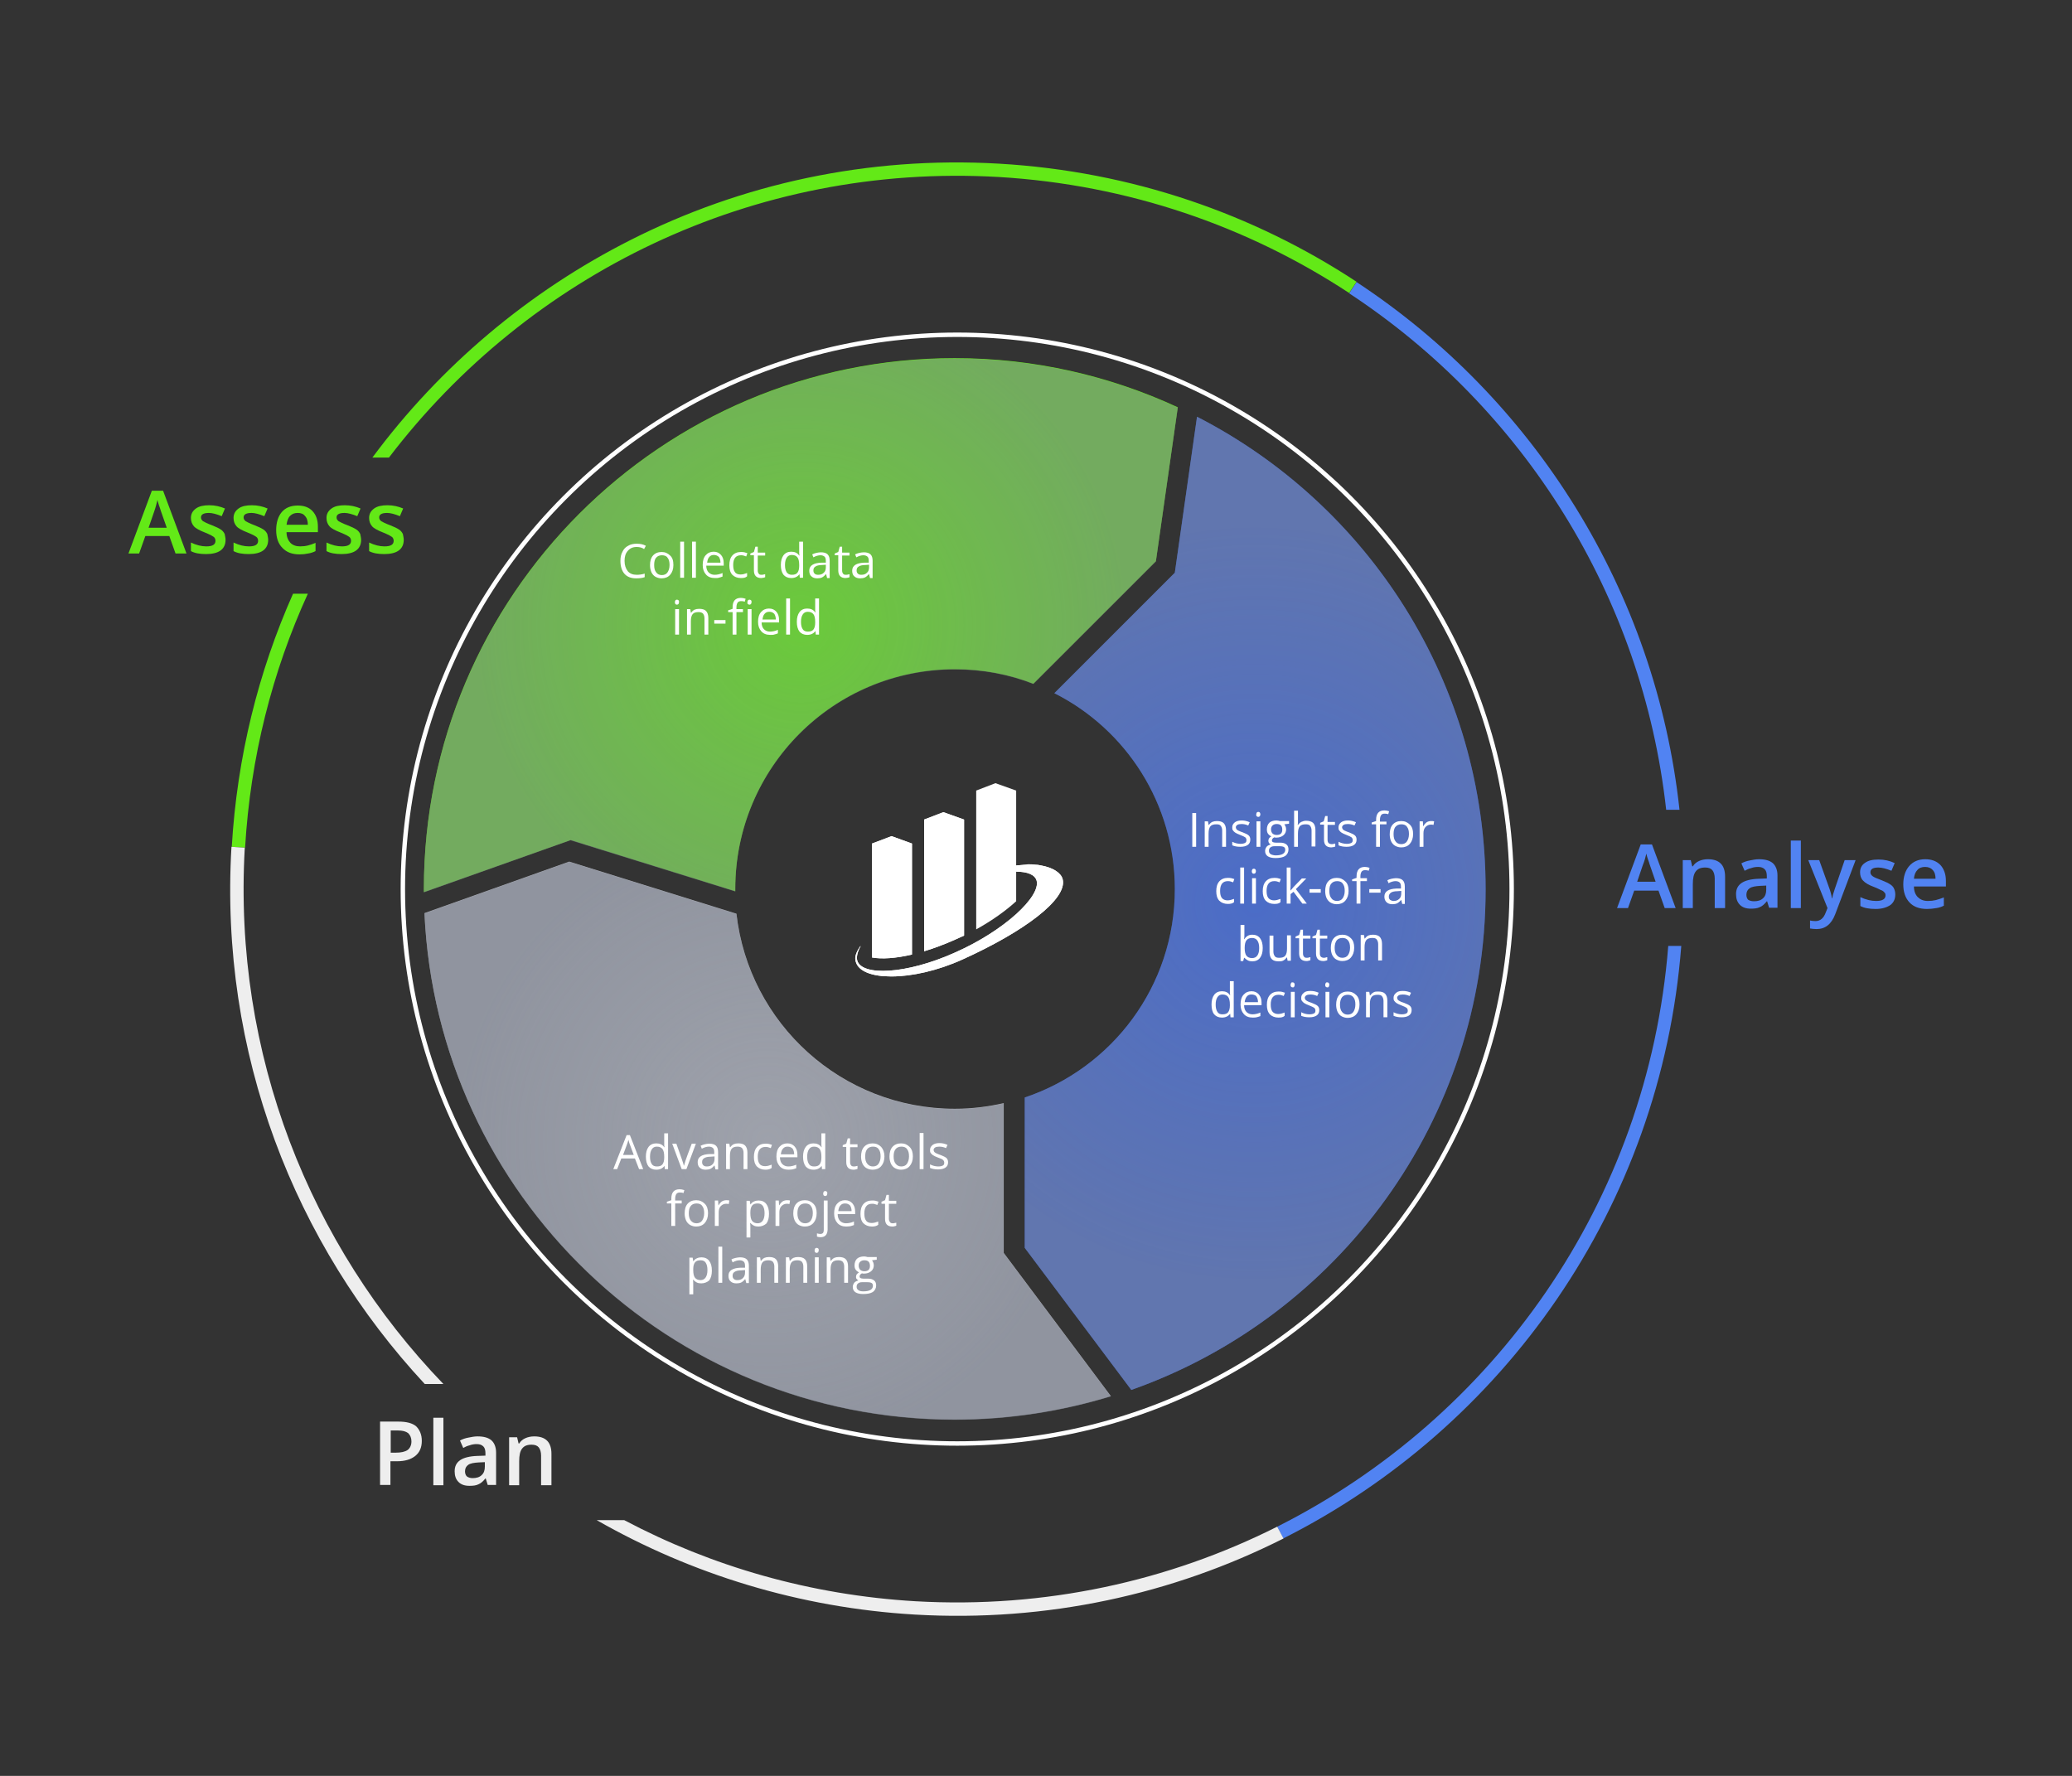 <?xml version="1.0" encoding="utf-8"?>
<!-- Generator: Adobe Illustrator 25.2.3, SVG Export Plug-In . SVG Version: 6.00 Build 0)  -->
<svg version="1.1" id="Layer_1" xmlns="http://www.w3.org/2000/svg" xmlns:xlink="http://www.w3.org/1999/xlink" x="0px" y="0px"
	 viewBox="0 0 700 600" style="enable-background:new 0 0 700 600;" xml:space="preserve">
<rect x="0" y="0" width="700" height="600" fill="#333333" stroke="none"/>
<style type="text/css">
	.st0{fill:#5183F2;}
	.st1{fill:#EEEEEE;}
	.st2{fill:#63E917;}
	.st3{fill:#3663DF;}
	.st4{fill:#ACAFB7;}
	.st5{fill:url(#SVGID_1_);}
	.st6{fill:url(#SVGID_2_);}
	.st7{fill:url(#SVGID_3_);}
	.st8{clip-path:url(#SVGID_5_);fill:#FFFFFF;}
	.st9{clip-path:url(#SVGID_7_);fill:#FFFFFF;}
	.st10{clip-path:url(#SVGID_9_);fill:#FFFFFF;}
	.st11{fill:#FFFFFF;}
	.st12{fill:none;stroke:#FFFFFF;stroke-width:1.491;stroke-miterlimit:10;}
</style>
<g>
	<path class="st0" d="M562.4,306.8l-2.1-5.9h-8.2l-2.1,5.9h-3.7l8-21.5h3.8l8,21.5H562.4z M559.3,297.8l-2-5.8
		c-0.1-0.4-0.3-1-0.6-1.8c-0.3-0.8-0.4-1.5-0.5-1.8c-0.3,1.2-0.6,2.5-1.2,3.9l-1.9,5.6H559.3z"/>
	<path class="st0" d="M582.8,306.8h-3.5v-10c0-1.2-0.3-2.2-0.8-2.8c-0.5-0.6-1.3-0.9-2.4-0.9c-1.5,0-2.5,0.4-3.2,1.3
		c-0.7,0.9-1,2.3-1,4.3v8.1h-3.4v-16.2h2.7l0.5,2.1h0.2c0.5-0.8,1.2-1.4,2.1-1.8c0.9-0.4,1.9-0.6,3-0.6c3.9,0,5.8,2,5.8,5.9V306.8z"
		/>
	<path class="st0" d="M597.7,306.8l-0.7-2.3h-0.1c-0.8,1-1.6,1.7-2.4,2c-0.8,0.4-1.8,0.5-3,0.5c-1.6,0-2.8-0.4-3.7-1.3
		c-0.9-0.9-1.3-2.1-1.3-3.6c0-1.7,0.6-2.9,1.9-3.8c1.2-0.8,3.1-1.3,5.7-1.4l2.8-0.1V296c0-1-0.2-1.8-0.7-2.3
		c-0.5-0.5-1.2-0.8-2.2-0.8c-0.8,0-1.6,0.1-2.4,0.4c-0.8,0.2-1.5,0.5-2.2,0.9l-1.1-2.5c0.9-0.5,1.8-0.8,2.9-1c1-0.2,2-0.4,3-0.4
		c2.1,0,3.6,0.4,4.7,1.3c1,0.9,1.6,2.3,1.6,4.2v10.9H597.7z M592.6,304.5c1.2,0,2.3-0.3,3-1c0.8-0.7,1.1-1.7,1.1-2.9v-1.4l-2.1,0.1
		c-1.6,0.1-2.8,0.3-3.5,0.8c-0.7,0.5-1.1,1.2-1.1,2.2c0,0.7,0.2,1.3,0.6,1.7C591.1,304.3,591.7,304.5,592.6,304.5z"/>
	<path class="st0" d="M608.4,306.8H605V284h3.4V306.8z"/>
	<path class="st0" d="M610.9,290.6h3.7l3.3,9.2c0.5,1.3,0.8,2.5,1,3.7h0.1c0.1-0.5,0.2-1.2,0.5-2c0.2-0.8,1.5-4.4,3.7-10.9h3.7
		l-6.9,18.3c-1.3,3.4-3.4,5-6.3,5c-0.8,0-1.5-0.1-2.2-0.2V311c0.5,0.1,1.1,0.2,1.8,0.2c1.7,0,2.8-1,3.5-2.9l0.6-1.5L610.9,290.6z"/>
	<path class="st0" d="M640.3,302.2c0,1.6-0.6,2.8-1.7,3.6c-1.2,0.8-2.8,1.3-4.9,1.3c-2.2,0-3.9-0.3-5.2-1v-3
		c1.9,0.9,3.7,1.3,5.3,1.3c2.1,0,3.2-0.6,3.2-1.9c0-0.4-0.1-0.8-0.4-1c-0.2-0.3-0.6-0.6-1.2-0.8c-0.5-0.3-1.3-0.6-2.2-1
		c-1.9-0.7-3.1-1.4-3.8-2.2c-0.7-0.7-1-1.7-1-2.8c0-1.4,0.6-2.5,1.7-3.2c1.1-0.8,2.6-1.1,4.6-1.1c1.9,0,3.7,0.4,5.4,1.2l-1.1,2.6
		c-1.7-0.7-3.2-1.1-4.4-1.1c-1.8,0-2.7,0.5-2.7,1.6c0,0.5,0.2,0.9,0.7,1.3c0.5,0.4,1.5,0.8,3.1,1.4c1.3,0.5,2.3,1,2.9,1.4
		c0.6,0.4,1.1,0.9,1.3,1.5C640.1,300.7,640.3,301.4,640.3,302.2z"/>
	<path class="st0" d="M651,307.1c-2.5,0-4.5-0.7-5.9-2.2c-1.4-1.5-2.1-3.5-2.1-6.1c0-2.6,0.7-4.7,2-6.2c1.3-1.5,3.1-2.3,5.4-2.3
		c2.1,0,3.8,0.6,5.1,1.9c1.2,1.3,1.9,3.1,1.9,5.4v1.9h-10.8c0,1.6,0.5,2.8,1.3,3.6c0.8,0.8,1.9,1.3,3.4,1.3c1,0,1.8-0.1,2.7-0.3
		c0.8-0.2,1.7-0.5,2.7-0.9v2.8c-0.8,0.4-1.7,0.7-2.5,0.8C653.1,307,652.1,307.1,651,307.1z M650.4,292.9c-1.1,0-2,0.3-2.6,1
		c-0.7,0.7-1.1,1.7-1.2,3h7.3c0-1.3-0.3-2.3-1-3C652.4,293.3,651.5,292.9,650.4,292.9z"/>
</g>
<g>
	<path class="st1" d="M142.5,486.8c0,2.2-0.7,3.9-2.2,5.1c-1.5,1.2-3.5,1.8-6.2,1.8h-2.2v8h-3.5v-21.4h6.2c2.7,0,4.7,0.5,6,1.6
		C141.8,483.1,142.5,484.7,142.5,486.8z M131.8,490.8h1.9c1.8,0,3.1-0.3,4-0.9c0.8-0.6,1.3-1.6,1.3-2.9c0-1.2-0.4-2.1-1.1-2.8
		c-0.8-0.6-1.9-0.9-3.5-0.9h-2.4V490.8z"/>
	<path class="st1" d="M149.8,501.8h-3.4V479h3.4V501.8z"/>
	<path class="st1" d="M164.8,501.8l-0.7-2.3H164c-0.8,1-1.6,1.7-2.4,2c-0.8,0.4-1.8,0.5-3,0.5c-1.6,0-2.8-0.4-3.7-1.3
		c-0.9-0.9-1.3-2.1-1.3-3.6c0-1.7,0.6-2.9,1.9-3.8c1.2-0.8,3.1-1.3,5.7-1.4l2.8-0.1V491c0-1-0.2-1.8-0.7-2.3
		c-0.5-0.5-1.2-0.8-2.2-0.8c-0.8,0-1.6,0.1-2.4,0.4c-0.8,0.2-1.5,0.5-2.2,0.9l-1.1-2.5c0.9-0.5,1.8-0.8,2.9-1c1-0.2,2-0.4,3-0.4
		c2.1,0,3.6,0.4,4.7,1.3c1,0.9,1.6,2.3,1.6,4.2v10.9H164.8z M159.7,499.4c1.2,0,2.3-0.3,3-1c0.8-0.7,1.1-1.7,1.1-2.9V494l-2.1,0.1
		c-1.6,0.1-2.8,0.3-3.5,0.8c-0.7,0.5-1.1,1.2-1.1,2.2c0,0.7,0.2,1.3,0.6,1.7C158.2,499.2,158.9,499.4,159.7,499.4z"/>
	<path class="st1" d="M186.3,501.8h-3.5v-10c0-1.2-0.3-2.2-0.8-2.8c-0.5-0.6-1.3-0.9-2.4-0.9c-1.5,0-2.5,0.4-3.2,1.3
		c-0.7,0.9-1,2.3-1,4.3v8.1h-3.4v-16.2h2.7l0.5,2.1h0.2c0.5-0.8,1.2-1.4,2.1-1.8c0.9-0.4,1.9-0.6,3-0.6c3.9,0,5.8,2,5.8,5.9V501.8z"
		/>
</g>
<g>
	<g>
		<path class="st2" d="M192.8,283.8l55.6,17.3c0-0.3,0-0.5,0-0.8c0-41,33.2-74.2,74.2-74.2c9.4,0,18.3,1.7,26.5,4.9l41.4-41.4
			l7.4-52c-22.9-10.6-48.4-16.6-75.4-16.6c-99,0-179.3,80.3-179.3,179.3c0,0.4,0,0.7,0,1.1L192.8,283.8z"/>
		<path class="st3" d="M404.4,140.8l-7.5,52.7l-40.7,40.7c24.2,12.2,40.7,37.3,40.7,66.2c0,32.8-21.2,60.5-50.7,70.4v50.8l36,48
			c69.7-24.6,119.7-91,119.7-169.1C501.9,230.8,462.3,170.5,404.4,140.8z"/>
		<path class="st4" d="M339.1,423.3v-50.6c-5.3,1.2-10.8,1.9-16.5,1.9c-38.2,0-69.6-28.8-73.8-65.9l-56.5-17.6l-48.9,17.4
			c4.3,95.2,82.8,171.1,179.1,171.1c18.4,0,36.1-2.8,52.8-7.9L339.1,423.3z"/>
	</g>
	<g>
		<g>
			<radialGradient id="SVGID_1_" cx="424.047" cy="305.175" r="128.613" gradientUnits="userSpaceOnUse">
				<stop  offset="8.196356e-04" style="stop-color:#7D828F;stop-opacity:0.3"/>
				<stop  offset="1" style="stop-color:#7D828F;stop-opacity:0.6"/>
			</radialGradient>
			<path class="st5" d="M404.4,140.8l-7.5,52.7l-40.7,40.7c24.2,12.2,40.7,37.3,40.7,66.2c0,32.8-21.2,60.5-50.7,70.4v50.8l36,48
				c69.7-24.6,119.7-91,119.7-169.1C501.9,230.8,462.3,170.5,404.4,140.8z"/>
			<radialGradient id="SVGID_2_" cx="270.651" cy="211.289" r="110.33" gradientUnits="userSpaceOnUse">
				<stop  offset="8.196356e-04" style="stop-color:#7D828F;stop-opacity:0.3"/>
				<stop  offset="1" style="stop-color:#7D828F;stop-opacity:0.6"/>
			</radialGradient>
			<path class="st6" d="M248.4,301.2c0-0.3,0-0.5,0-0.8c0-41,33.2-74.2,74.2-74.2c9.4,0,18.3,1.7,26.5,4.9l41.4-41.4l7.4-52
				c-22.9-10.6-48.4-16.6-75.4-16.6c-99,0-179.3,80.3-179.3,179.3c0,0.4,0,0.7,0,1.1l49.5-17.6L248.4,301.2z"/>
			<radialGradient id="SVGID_3_" cx="259.461" cy="385.45" r="105.658" gradientUnits="userSpaceOnUse">
				<stop  offset="8.196356e-04" style="stop-color:#7D828F;stop-opacity:0.3"/>
				<stop  offset="1" style="stop-color:#7D828F;stop-opacity:0.6"/>
			</radialGradient>
			<path class="st7" d="M339.1,372.8c-5.3,1.2-10.8,1.9-16.5,1.9c-38.2,0-69.6-28.8-73.8-65.9l-56.5-17.6l-48.9,17.4
				c4.3,95.2,82.8,171.1,179.1,171.1c18.4,0,36.1-2.8,52.8-7.9l-36.3-48.5V372.8z"/>
		</g>
		<g>
			<g>
				<defs>
					<path id="SVGID_4_" d="M343.3,292.4v2.1c3.8,0,6.3,1,6.9,3c1.5,5.3-10.8,16.9-27.5,24.3c-16.7,7.5-31.6,8-33.1,2.7
						c-0.3-1.2,0.1-3,1.1-4.7c0,0,0-0.2,0-0.2c-1.4,2-2.1,3.7-1.6,5.3c0.9,3.3,5.5,5,11.9,5h0.2c6.8,0,15.5-1.9,23.9-5.7
						c20.6-9.3,35.7-20.4,33.9-27.2h0c-0.6-2.2-3.4-3.9-7.3-4.6c-1.4-0.3-2.9-0.4-4.4-0.4C346.1,292.2,344.7,292.3,343.3,292.4"/>
				</defs>
				<use xlink:href="#SVGID_4_"  style="overflow:visible;fill:#FFFFFF;"/>
				<clipPath id="SVGID_5_">
					<use xlink:href="#SVGID_4_"  style="overflow:visible;"/>
				</clipPath>
				<rect x="288.7" y="292.2" class="st8" width="72.3" height="37.9"/>
			</g>
			<g>
				<defs>
					<path id="SVGID_6_" d="M294.6,285v38.5c3.3,0.6,8,0.3,13.5-1V285l-6.9-2.5L294.6,285z"/>
				</defs>
				<use xlink:href="#SVGID_6_"  style="overflow:visible;fill:#FFFFFF;"/>
				<clipPath id="SVGID_7_">
					<use xlink:href="#SVGID_6_"  style="overflow:visible;"/>
				</clipPath>
				<rect x="294.6" y="282.5" class="st9" width="13.5" height="41.6"/>
			</g>
			<g>
				<defs>
					<path id="SVGID_8_" d="M312.2,276.9v44.5c3.3-1,6.8-2.3,10.4-3.9c1-0.5,2.1-0.9,3.1-1.4v-39.2l-7-2.5L312.2,276.9z"/>
				</defs>
				<use xlink:href="#SVGID_8_"  style="overflow:visible;fill:#FFFFFF;"/>
				<clipPath id="SVGID_9_">
					<use xlink:href="#SVGID_8_"  style="overflow:visible;"/>
				</clipPath>
				<rect x="312.2" y="274.4" class="st10" width="13.5" height="47"/>
			</g>
			<g>
				<path class="st11" d="M343.3,267.1l-7-2.5l-6.5,2.5V314c5.4-3,10-6.3,13.5-9.5V267.1z"/>
				<path class="st11" d="M318.6,276.9"/>
			</g>
			<path class="st11" d="M318.6,276.9"/>
			<g>
				<path class="st11" d="M336.6,267.1"/>
			</g>
			<path class="st11" d="M336.6,267.1"/>
			<g>
				<path class="st11" d="M336.2,267.1"/>
			</g>
			<path class="st11" d="M336.2,267.1"/>
		</g>
	</g>
	<g>
		<path class="st11" d="M402.8,286.1v-11.4h1.3v11.4H402.8z"/>
		<path class="st11" d="M412.9,286.1v-5.5c0-0.7-0.2-1.2-0.5-1.6s-0.8-0.5-1.5-0.5c-0.9,0-1.6,0.2-2,0.7s-0.6,1.3-0.6,2.4v4.5H407
			v-8.6h1.1l0.2,1.2h0.1c0.3-0.4,0.6-0.7,1.1-1c0.5-0.2,1-0.3,1.6-0.3c1,0,1.8,0.2,2.3,0.7c0.5,0.5,0.8,1.3,0.8,2.4v5.6H412.9z"/>
		<path class="st11" d="M422.4,283.7c0,0.8-0.3,1.4-0.9,1.8c-0.6,0.4-1.4,0.6-2.5,0.6c-1.1,0-2-0.2-2.7-0.5v-1.2
			c0.4,0.2,0.9,0.4,1.3,0.5c0.5,0.1,0.9,0.2,1.4,0.2c0.7,0,1.2-0.1,1.6-0.3c0.4-0.2,0.5-0.5,0.5-1c0-0.3-0.1-0.6-0.4-0.9
			c-0.3-0.2-0.9-0.5-1.7-0.8c-0.8-0.3-1.4-0.6-1.7-0.8c-0.3-0.2-0.6-0.5-0.8-0.8s-0.2-0.6-0.2-1c0-0.7,0.3-1.2,0.9-1.7
			c0.6-0.4,1.3-0.6,2.3-0.6c0.9,0,1.8,0.2,2.7,0.6l-0.5,1.1c-0.9-0.4-1.6-0.5-2.3-0.5c-0.6,0-1.1,0.1-1.4,0.3
			c-0.3,0.2-0.5,0.5-0.5,0.8c0,0.2,0.1,0.4,0.2,0.6c0.1,0.2,0.3,0.3,0.6,0.5c0.3,0.1,0.8,0.4,1.5,0.6c1,0.4,1.7,0.7,2.1,1.1
			S422.4,283.2,422.4,283.7z"/>
		<path class="st11" d="M424.4,275.2c0-0.3,0.1-0.5,0.2-0.7c0.1-0.1,0.3-0.2,0.5-0.2c0.2,0,0.4,0.1,0.5,0.2s0.2,0.4,0.2,0.6
			c0,0.3-0.1,0.5-0.2,0.7c-0.2,0.1-0.3,0.2-0.5,0.2c-0.2,0-0.4-0.1-0.5-0.2C424.4,275.7,424.4,275.5,424.4,275.2z M425.8,286.1h-1.3
			v-8.6h1.3V286.1z"/>
		<path class="st11" d="M435.5,277.5v0.8l-1.6,0.2c0.1,0.2,0.3,0.4,0.4,0.7c0.1,0.3,0.2,0.6,0.2,1c0,0.8-0.3,1.5-0.9,2
			s-1.4,0.8-2.4,0.8c-0.3,0-0.5,0-0.7-0.1c-0.6,0.3-0.8,0.7-0.8,1.1c0,0.2,0.1,0.4,0.3,0.5c0.2,0.1,0.5,0.2,1,0.2h1.5
			c0.9,0,1.6,0.2,2.1,0.6s0.7,1,0.7,1.7c0,0.9-0.4,1.7-1.1,2.2c-0.8,0.5-1.9,0.7-3.3,0.7c-1.1,0-2-0.2-2.6-0.6
			c-0.6-0.4-0.9-1-0.9-1.8c0-0.5,0.2-1,0.5-1.4s0.8-0.6,1.4-0.8c-0.2-0.1-0.4-0.3-0.6-0.5c-0.1-0.2-0.2-0.5-0.2-0.7
			c0-0.3,0.1-0.6,0.2-0.8s0.4-0.5,0.8-0.7c-0.4-0.2-0.8-0.5-1.1-0.9s-0.4-0.9-0.4-1.5c0-0.9,0.3-1.7,0.8-2.2s1.4-0.8,2.4-0.8
			c0.4,0,0.9,0.1,1.2,0.2H435.5z M428.7,287.5c0,0.5,0.2,0.8,0.6,1.1c0.4,0.2,1,0.4,1.7,0.4c1.1,0,1.9-0.2,2.4-0.5
			c0.5-0.3,0.8-0.8,0.8-1.3c0-0.5-0.1-0.8-0.4-1s-0.8-0.3-1.6-0.3h-1.6c-0.6,0-1,0.1-1.4,0.4S428.7,287,428.7,287.5z M429.4,280.2
			c0,0.6,0.2,1.1,0.5,1.4c0.3,0.3,0.8,0.5,1.4,0.5c1.3,0,1.9-0.6,1.9-1.8c0-1.3-0.6-1.9-1.9-1.9c-0.6,0-1.1,0.2-1.4,0.5
			S429.4,279.6,429.4,280.2z"/>
		<path class="st11" d="M443.1,286.1v-5.5c0-0.7-0.2-1.2-0.5-1.6s-0.8-0.5-1.5-0.5c-0.9,0-1.6,0.2-2,0.7c-0.4,0.5-0.6,1.3-0.6,2.4
			v4.5h-1.3v-12.2h1.3v3.7c0,0.4,0,0.8-0.1,1.1h0.1c0.3-0.4,0.6-0.7,1.1-1c0.5-0.2,1-0.4,1.6-0.4c1,0,1.8,0.2,2.4,0.7
			c0.5,0.5,0.8,1.3,0.8,2.4v5.6H443.1z"/>
		<path class="st11" d="M449.9,285.2c0.2,0,0.5,0,0.7-0.1c0.2,0,0.4-0.1,0.5-0.1v1c-0.1,0.1-0.3,0.1-0.6,0.2c-0.3,0-0.5,0.1-0.7,0.1
			c-1.7,0-2.5-0.9-2.5-2.6v-5.1H446v-0.6l1.2-0.5l0.5-1.8h0.8v2h2.5v1h-2.5v5c0,0.5,0.1,0.9,0.4,1.2
			C449.1,285,449.4,285.2,449.9,285.2z"/>
		<path class="st11" d="M458.3,283.7c0,0.8-0.3,1.4-0.9,1.8c-0.6,0.4-1.4,0.6-2.5,0.6c-1.1,0-2-0.2-2.7-0.5v-1.2
			c0.4,0.2,0.9,0.4,1.3,0.5c0.5,0.1,0.9,0.2,1.4,0.2c0.7,0,1.2-0.1,1.6-0.3c0.4-0.2,0.5-0.5,0.5-1c0-0.3-0.1-0.6-0.4-0.9
			c-0.3-0.2-0.9-0.5-1.7-0.8c-0.8-0.3-1.4-0.6-1.7-0.8c-0.3-0.2-0.6-0.5-0.8-0.8s-0.2-0.6-0.2-1c0-0.7,0.3-1.2,0.9-1.7
			c0.6-0.4,1.3-0.6,2.3-0.6c0.9,0,1.8,0.2,2.7,0.6l-0.5,1.1c-0.9-0.4-1.6-0.5-2.3-0.5c-0.6,0-1.1,0.1-1.4,0.3
			c-0.3,0.2-0.5,0.5-0.5,0.8c0,0.2,0.1,0.4,0.2,0.6c0.1,0.2,0.3,0.3,0.6,0.5c0.3,0.1,0.8,0.4,1.5,0.6c1,0.4,1.7,0.7,2.1,1.1
			S458.3,283.2,458.3,283.7z"/>
		<path class="st11" d="M468.4,278.5h-2.2v7.6h-1.3v-7.6h-1.5v-0.6l1.5-0.5V277c0-2.1,0.9-3.2,2.8-3.2c0.5,0,1,0.1,1.6,0.3l-0.3,1
			c-0.5-0.2-0.9-0.2-1.3-0.2c-0.5,0-0.9,0.2-1.1,0.5c-0.2,0.3-0.4,0.8-0.4,1.6v0.6h2.2V278.5z"/>
		<path class="st11" d="M477.4,281.8c0,1.4-0.4,2.5-1.1,3.3c-0.7,0.8-1.7,1.2-2.9,1.2c-0.8,0-1.4-0.2-2-0.5s-1.1-0.9-1.4-1.5
			s-0.5-1.5-0.5-2.4c0-1.4,0.3-2.5,1-3.3c0.7-0.8,1.7-1.2,2.9-1.2c1.2,0,2.1,0.4,2.9,1.2S477.4,280.4,477.4,281.8z M470.8,281.8
			c0,1.1,0.2,1.9,0.7,2.5c0.4,0.6,1.1,0.9,1.9,0.9s1.5-0.3,1.9-0.9s0.7-1.4,0.7-2.5c0-1.1-0.2-1.9-0.7-2.5c-0.4-0.6-1.1-0.8-1.9-0.8
			c-0.8,0-1.5,0.3-1.9,0.8C471,279.8,470.8,280.7,470.8,281.8z"/>
		<path class="st11" d="M483.5,277.4c0.4,0,0.7,0,1,0.1l-0.2,1.2c-0.4-0.1-0.7-0.1-0.9-0.1c-0.7,0-1.3,0.3-1.8,0.8s-0.7,1.3-0.7,2.1
			v4.6h-1.3v-8.6h1.1l0.1,1.6h0.1c0.3-0.6,0.7-1,1.1-1.3C482.5,277.5,483,277.4,483.5,277.4z"/>
		<path class="st11" d="M414.8,305.4c-1.2,0-2.2-0.4-2.9-1.1c-0.7-0.8-1-1.8-1-3.2c0-1.4,0.3-2.5,1-3.3s1.7-1.2,2.9-1.2
			c0.4,0,0.8,0,1.2,0.1c0.4,0.1,0.7,0.2,1,0.3l-0.4,1.1c-0.3-0.1-0.6-0.2-0.9-0.3c-0.3-0.1-0.6-0.1-0.9-0.1c-1.7,0-2.6,1.1-2.6,3.3
			c0,1.1,0.2,1.9,0.6,2.4s1.1,0.8,1.9,0.8c0.7,0,1.4-0.2,2.2-0.5v1.1C416.4,305.3,415.6,305.4,414.8,305.4z"/>
		<path class="st11" d="M420.3,305.3H419v-12.2h1.3V305.3z"/>
		<path class="st11" d="M422.9,294.4c0-0.3,0.1-0.5,0.2-0.7c0.1-0.1,0.3-0.2,0.5-0.2c0.2,0,0.4,0.1,0.5,0.2s0.2,0.4,0.2,0.6
			c0,0.3-0.1,0.5-0.2,0.7c-0.2,0.1-0.3,0.2-0.5,0.2c-0.2,0-0.4-0.1-0.5-0.2C423,294.9,422.9,294.7,422.9,294.4z M424.3,305.3H423
			v-8.6h1.3V305.3z"/>
		<path class="st11" d="M430.5,305.4c-1.2,0-2.2-0.4-2.9-1.1c-0.7-0.8-1-1.8-1-3.2c0-1.4,0.3-2.5,1-3.3s1.7-1.2,2.9-1.2
			c0.4,0,0.8,0,1.2,0.1c0.4,0.1,0.7,0.2,1,0.3l-0.4,1.1c-0.3-0.1-0.6-0.2-0.9-0.3c-0.3-0.1-0.6-0.1-0.9-0.1c-1.7,0-2.6,1.1-2.6,3.3
			c0,1.1,0.2,1.9,0.6,2.4s1.1,0.8,1.9,0.8c0.7,0,1.4-0.2,2.2-0.5v1.1C432.1,305.3,431.4,305.4,430.5,305.4z"/>
		<path class="st11" d="M436,300.9c0.2-0.3,0.6-0.7,1-1.2l2.8-2.9h1.5l-3.5,3.6l3.7,4.9H440l-3-4l-1,0.8v3.2h-1.3v-12.2h1.3v6.4
			C436,299.8,435.9,300.3,436,300.9L436,300.9z"/>
		<path class="st11" d="M442.4,301.6v-1.2h3.8v1.2H442.4z"/>
		<path class="st11" d="M455.6,301c0,1.4-0.4,2.5-1.1,3.3c-0.7,0.8-1.7,1.2-2.9,1.2c-0.8,0-1.4-0.2-2-0.5s-1.1-0.9-1.4-1.5
			s-0.5-1.5-0.5-2.4c0-1.4,0.3-2.5,1-3.3c0.7-0.8,1.7-1.2,2.9-1.2c1.2,0,2.1,0.4,2.9,1.2C455.3,298.5,455.6,299.6,455.6,301z
			 M449.1,301c0,1.1,0.2,1.9,0.7,2.5c0.4,0.6,1.1,0.9,1.9,0.9s1.5-0.3,1.9-0.9s0.7-1.4,0.7-2.5c0-1.1-0.2-1.9-0.7-2.5
			c-0.4-0.6-1.1-0.8-1.9-0.8c-0.8,0-1.5,0.3-1.9,0.8C449.3,299,449.1,299.9,449.1,301z"/>
		<path class="st11" d="M461.8,297.7h-2.2v7.6h-1.3v-7.6h-1.5v-0.6l1.5-0.5v-0.5c0-2.1,0.9-3.2,2.8-3.2c0.5,0,1,0.1,1.6,0.3l-0.3,1
			c-0.5-0.2-0.9-0.2-1.3-0.2c-0.5,0-0.9,0.2-1.1,0.5c-0.2,0.3-0.4,0.8-0.4,1.6v0.6h2.2V297.7z"/>
		<path class="st11" d="M462.6,301.6v-1.2h3.8v1.2H462.6z"/>
		<path class="st11" d="M473.7,305.3l-0.3-1.2h-0.1c-0.4,0.5-0.9,0.9-1.3,1.1c-0.4,0.2-1,0.3-1.6,0.3c-0.8,0-1.5-0.2-2-0.7
			s-0.7-1.1-0.7-1.9c0-1.7,1.4-2.6,4.1-2.7l1.5,0v-0.5c0-0.7-0.1-1.2-0.4-1.5s-0.8-0.5-1.4-0.5c-0.7,0-1.5,0.2-2.4,0.7l-0.4-1
			c0.4-0.2,0.9-0.4,1.4-0.5c0.5-0.1,1-0.2,1.5-0.2c1,0,1.8,0.2,2.3,0.7s0.7,1.2,0.7,2.2v5.8H473.7z M470.8,304.4
			c0.8,0,1.4-0.2,1.9-0.7c0.5-0.4,0.7-1.1,0.7-1.9v-0.8l-1.3,0.1c-1,0-1.8,0.2-2.2,0.5s-0.7,0.7-0.7,1.3c0,0.5,0.1,0.8,0.4,1.1
			C469.9,304.2,470.3,304.4,470.8,304.4z"/>
		<path class="st11" d="M423.1,315.8c1.1,0,2,0.4,2.6,1.2s0.9,1.9,0.9,3.3s-0.3,2.5-0.9,3.3s-1.5,1.2-2.6,1.2
			c-0.6,0-1.1-0.1-1.5-0.3s-0.8-0.5-1.2-0.9h-0.1l-0.3,1.1h-0.9v-12.2h1.3v3c0,0.7,0,1.3-0.1,1.8h0.1
			C421.1,316.2,422,315.8,423.1,315.8z M423,316.9c-0.9,0-1.5,0.3-1.9,0.8s-0.6,1.4-0.6,2.6s0.2,2.1,0.6,2.6s1,0.8,1.9,0.8
			c0.8,0,1.4-0.3,1.8-0.9s0.6-1.4,0.6-2.5c0-1.1-0.2-1.9-0.6-2.5S423.8,316.9,423,316.9z"/>
		<path class="st11" d="M430.2,315.9v5.6c0,0.7,0.2,1.2,0.5,1.6s0.8,0.5,1.5,0.5c0.9,0,1.6-0.2,2-0.7s0.6-1.3,0.6-2.4v-4.5h1.3v8.6
			H435l-0.2-1.1h-0.1c-0.3,0.4-0.6,0.7-1.1,1s-1,0.3-1.6,0.3c-1,0-1.8-0.2-2.3-0.7s-0.8-1.3-0.8-2.4v-5.6H430.2z"/>
		<path class="st11" d="M441.5,323.6c0.2,0,0.5,0,0.7-0.1s0.4-0.1,0.5-0.1v1c-0.1,0.1-0.3,0.1-0.6,0.2s-0.5,0.1-0.7,0.1
			c-1.7,0-2.5-0.9-2.5-2.6v-5.1h-1.2v-0.6l1.2-0.5l0.5-1.8h0.8v2h2.5v1h-2.5v5c0,0.5,0.1,0.9,0.4,1.2S441.1,323.6,441.5,323.6z"/>
		<path class="st11" d="M447.2,323.6c0.2,0,0.5,0,0.7-0.1s0.4-0.1,0.5-0.1v1c-0.1,0.1-0.3,0.1-0.6,0.2s-0.5,0.1-0.7,0.1
			c-1.7,0-2.5-0.9-2.5-2.6v-5.1h-1.2v-0.6l1.2-0.5l0.5-1.8h0.8v2h2.5v1h-2.5v5c0,0.5,0.1,0.9,0.4,1.2
			C446.4,323.4,446.8,323.6,447.2,323.6z"/>
		<path class="st11" d="M457.5,320.2c0,1.4-0.4,2.5-1.1,3.3s-1.7,1.2-2.9,1.2c-0.8,0-1.4-0.2-2-0.5s-1.1-0.9-1.4-1.5
			s-0.5-1.5-0.5-2.4c0-1.4,0.3-2.5,1-3.3s1.7-1.2,2.9-1.2c1.2,0,2.1,0.4,2.9,1.2S457.5,318.8,457.5,320.2z M450.9,320.2
			c0,1.1,0.2,1.9,0.7,2.5s1.1,0.9,1.9,0.9s1.5-0.3,1.9-0.9s0.7-1.4,0.7-2.5c0-1.1-0.2-1.9-0.7-2.5s-1.1-0.8-1.9-0.8
			c-0.8,0-1.5,0.3-1.9,0.8S450.9,319.1,450.9,320.2z"/>
		<path class="st11" d="M465.6,324.5v-5.5c0-0.7-0.2-1.2-0.5-1.6s-0.8-0.5-1.5-0.5c-0.9,0-1.6,0.2-2,0.7s-0.6,1.3-0.6,2.4v4.5h-1.3
			v-8.6h1.1l0.2,1.2h0.1c0.3-0.4,0.6-0.7,1.1-1c0.5-0.2,1-0.3,1.6-0.3c1,0,1.8,0.2,2.3,0.7s0.8,1.3,0.8,2.4v5.6H465.6z"/>
		<path class="st11" d="M415.6,342.5L415.6,342.5c-0.7,0.9-1.6,1.3-2.8,1.3c-1.1,0-2-0.4-2.6-1.1s-0.9-1.9-0.9-3.3s0.3-2.5,0.9-3.3
			s1.5-1.2,2.6-1.2c1.2,0,2.1,0.4,2.7,1.3h0.1l-0.1-0.6l0-0.6v-3.5h1.3v12.2h-1.1L415.6,342.5z M413,342.7c0.9,0,1.5-0.2,1.9-0.7
			s0.6-1.3,0.6-2.3v-0.3c0-1.2-0.2-2.1-0.6-2.6s-1-0.8-1.9-0.8c-0.8,0-1.3,0.3-1.7,0.9s-0.6,1.4-0.6,2.5c0,1.1,0.2,1.9,0.6,2.5
			S412.2,342.7,413,342.7z"/>
		<path class="st11" d="M423.2,343.8c-1.3,0-2.3-0.4-3-1.2s-1.1-1.8-1.1-3.2c0-1.4,0.3-2.5,1-3.3s1.6-1.2,2.7-1.2
			c1.1,0,1.9,0.4,2.5,1.1s0.9,1.6,0.9,2.8v0.8h-5.9c0,1,0.3,1.8,0.8,2.3s1.2,0.8,2,0.8c0.9,0,1.8-0.2,2.7-0.6v1.2
			c-0.5,0.2-0.9,0.3-1.3,0.4S423.7,343.8,423.2,343.8z M422.8,336c-0.7,0-1.2,0.2-1.6,0.7s-0.6,1.1-0.7,1.9h4.5
			c0-0.8-0.2-1.4-0.5-1.9S423.5,336,422.8,336z"/>
		<path class="st11" d="M431.9,343.8c-1.2,0-2.2-0.4-2.9-1.1c-0.7-0.8-1-1.8-1-3.2c0-1.4,0.3-2.5,1-3.3s1.7-1.2,2.9-1.2
			c0.4,0,0.8,0,1.2,0.1s0.7,0.2,1,0.3l-0.4,1.1c-0.3-0.1-0.6-0.2-0.9-0.3s-0.6-0.1-0.9-0.1c-1.7,0-2.6,1.1-2.6,3.3
			c0,1.1,0.2,1.9,0.6,2.4s1.1,0.8,1.9,0.8c0.7,0,1.4-0.2,2.2-0.5v1.1C433.5,343.7,432.8,343.8,431.9,343.8z"/>
		<path class="st11" d="M436,332.8c0-0.3,0.1-0.5,0.2-0.7s0.3-0.2,0.5-0.2c0.2,0,0.4,0.1,0.5,0.2s0.2,0.4,0.2,0.6s-0.1,0.5-0.2,0.7
			s-0.3,0.2-0.5,0.2c-0.2,0-0.4-0.1-0.5-0.2S436,333.1,436,332.8z M437.4,343.7h-1.3v-8.6h1.3V343.7z"/>
		<path class="st11" d="M445.7,341.3c0,0.8-0.3,1.4-0.9,1.8s-1.4,0.6-2.5,0.6c-1.1,0-2-0.2-2.7-0.5v-1.2c0.4,0.2,0.9,0.4,1.3,0.5
			s0.9,0.2,1.4,0.2c0.7,0,1.2-0.1,1.6-0.3s0.5-0.5,0.5-1c0-0.3-0.1-0.6-0.4-0.9c-0.3-0.2-0.9-0.5-1.7-0.8c-0.8-0.3-1.4-0.6-1.7-0.8
			s-0.6-0.5-0.8-0.8s-0.2-0.6-0.2-1c0-0.7,0.3-1.2,0.9-1.7s1.3-0.6,2.3-0.6c0.9,0,1.8,0.2,2.7,0.6l-0.5,1.1
			c-0.9-0.4-1.6-0.5-2.3-0.5c-0.6,0-1.1,0.1-1.4,0.3s-0.5,0.5-0.5,0.8c0,0.2,0.1,0.4,0.2,0.6s0.3,0.3,0.6,0.5s0.8,0.4,1.5,0.6
			c1,0.4,1.7,0.7,2.1,1.1S445.7,340.8,445.7,341.3z"/>
		<path class="st11" d="M447.7,332.8c0-0.3,0.1-0.5,0.2-0.7s0.3-0.2,0.5-0.2c0.2,0,0.4,0.1,0.5,0.2s0.2,0.4,0.2,0.6
			s-0.1,0.5-0.2,0.7s-0.3,0.2-0.5,0.2c-0.2,0-0.4-0.1-0.5-0.2S447.7,333.1,447.7,332.8z M449.1,343.7h-1.3v-8.6h1.3V343.7z"/>
		<path class="st11" d="M459.3,339.4c0,1.4-0.4,2.5-1.1,3.3s-1.7,1.2-2.9,1.2c-0.8,0-1.4-0.2-2-0.5s-1.1-0.9-1.4-1.5
			s-0.5-1.5-0.5-2.4c0-1.4,0.3-2.5,1-3.3s1.7-1.2,2.9-1.2c1.2,0,2.1,0.4,2.9,1.2S459.3,338,459.3,339.4z M452.7,339.4
			c0,1.1,0.2,1.9,0.7,2.5s1.1,0.9,1.9,0.9s1.5-0.3,1.9-0.9s0.7-1.4,0.7-2.5c0-1.1-0.2-1.9-0.7-2.5s-1.1-0.8-1.9-0.8
			c-0.8,0-1.5,0.3-1.9,0.8S452.7,338.3,452.7,339.4z"/>
		<path class="st11" d="M467.4,343.7v-5.5c0-0.7-0.2-1.2-0.5-1.6s-0.8-0.5-1.5-0.5c-0.9,0-1.6,0.2-2,0.7s-0.6,1.3-0.6,2.4v4.5h-1.3
			v-8.6h1.1l0.2,1.2h0.1c0.3-0.4,0.6-0.7,1.1-1s1-0.3,1.6-0.3c1,0,1.8,0.2,2.3,0.7s0.8,1.3,0.8,2.4v5.6H467.4z"/>
		<path class="st11" d="M476.9,341.3c0,0.8-0.3,1.4-0.9,1.8s-1.4,0.6-2.5,0.6c-1.1,0-2-0.2-2.7-0.5v-1.2c0.4,0.2,0.9,0.4,1.3,0.5
			s0.9,0.2,1.4,0.2c0.7,0,1.2-0.1,1.6-0.3s0.5-0.5,0.5-1c0-0.3-0.1-0.6-0.4-0.9c-0.3-0.2-0.9-0.5-1.7-0.8c-0.8-0.3-1.4-0.6-1.7-0.8
			s-0.6-0.5-0.8-0.8s-0.2-0.6-0.2-1c0-0.7,0.3-1.2,0.9-1.7s1.3-0.6,2.3-0.6c0.9,0,1.8,0.2,2.7,0.6l-0.5,1.1
			c-0.9-0.4-1.6-0.5-2.3-0.5c-0.6,0-1.1,0.1-1.4,0.3s-0.5,0.5-0.5,0.8c0,0.2,0.1,0.4,0.2,0.6s0.3,0.3,0.6,0.5s0.8,0.4,1.5,0.6
			c1,0.4,1.7,0.7,2.1,1.1S476.9,340.8,476.9,341.3z"/>
	</g>
	<g>
		<path class="st11" d="M215.1,184.8c-1.3,0-2.2,0.4-3,1.3s-1.1,2-1.1,3.4c0,1.5,0.4,2.6,1.1,3.5c0.7,0.8,1.7,1.2,3,1.2
			c0.8,0,1.7-0.1,2.7-0.4v1.2c-0.8,0.3-1.8,0.4-2.9,0.4c-1.7,0-3-0.5-3.9-1.5c-0.9-1-1.4-2.5-1.4-4.4c0-1.2,0.2-2.2,0.7-3.1
			c0.4-0.9,1.1-1.6,1.9-2c0.8-0.5,1.8-0.7,2.9-0.7c1.2,0,2.2,0.2,3.1,0.7l-0.6,1.1C216.9,185,216,184.8,215.1,184.8z"/>
		<path class="st11" d="M227.5,190.9c0,1.4-0.4,2.5-1.1,3.3c-0.7,0.8-1.7,1.2-2.9,1.2c-0.8,0-1.4-0.2-2-0.5s-1.1-0.9-1.4-1.5
			c-0.3-0.7-0.5-1.5-0.5-2.4c0-1.4,0.3-2.5,1-3.3c0.7-0.8,1.7-1.2,2.9-1.2c1.2,0,2.1,0.4,2.9,1.2
			C227.2,188.4,227.5,189.5,227.5,190.9z M221,190.9c0,1.1,0.2,1.9,0.7,2.5c0.4,0.6,1.1,0.9,1.9,0.9c0.8,0,1.5-0.3,1.9-0.9
			c0.4-0.6,0.7-1.4,0.7-2.5c0-1.1-0.2-1.9-0.7-2.5c-0.4-0.6-1.1-0.8-1.9-0.8c-0.8,0-1.5,0.3-1.9,0.8
			C221.2,188.9,221,189.8,221,190.9z"/>
		<path class="st11" d="M231.1,195.2h-1.3V183h1.3V195.2z"/>
		<path class="st11" d="M235.1,195.2h-1.3V183h1.3V195.2z"/>
		<path class="st11" d="M241.5,195.3c-1.3,0-2.3-0.4-3-1.2c-0.7-0.8-1.1-1.8-1.1-3.2c0-1.4,0.3-2.5,1-3.3s1.6-1.2,2.7-1.2
			c1.1,0,1.9,0.4,2.5,1.1c0.6,0.7,0.9,1.6,0.9,2.8v0.8h-5.9c0,1,0.3,1.8,0.8,2.3c0.5,0.5,1.2,0.8,2,0.8c0.9,0,1.8-0.2,2.7-0.6v1.2
			c-0.5,0.2-0.9,0.3-1.3,0.4C242.6,195.3,242.1,195.3,241.5,195.3z M241.2,187.5c-0.7,0-1.2,0.2-1.6,0.7c-0.4,0.4-0.6,1.1-0.7,1.9
			h4.5c0-0.8-0.2-1.4-0.5-1.9C242.4,187.7,241.8,187.5,241.2,187.5z"/>
		<path class="st11" d="M250.3,195.3c-1.2,0-2.2-0.4-2.9-1.1c-0.7-0.8-1-1.8-1-3.2c0-1.4,0.3-2.5,1-3.3c0.7-0.8,1.7-1.2,2.9-1.2
			c0.4,0,0.8,0,1.2,0.1c0.4,0.1,0.7,0.2,1,0.3l-0.4,1.1c-0.3-0.1-0.6-0.2-0.9-0.3c-0.3-0.1-0.6-0.1-0.9-0.1c-1.7,0-2.6,1.1-2.6,3.3
			c0,1.1,0.2,1.9,0.6,2.4c0.4,0.6,1.1,0.8,1.9,0.8c0.7,0,1.4-0.2,2.2-0.5v1.1C251.9,195.2,251.2,195.3,250.3,195.3z"/>
		<path class="st11" d="M257.3,194.2c0.2,0,0.5,0,0.7-0.1c0.2,0,0.4-0.1,0.5-0.1v1c-0.1,0.1-0.3,0.1-0.6,0.2c-0.3,0-0.5,0.1-0.7,0.1
			c-1.7,0-2.5-0.9-2.5-2.6v-5.1h-1.2V187l1.2-0.5l0.5-1.8h0.8v2h2.5v1h-2.5v5c0,0.5,0.1,0.9,0.4,1.2
			C256.5,194.1,256.8,194.2,257.3,194.2z"/>
		<path class="st11" d="M270.1,194L270.1,194c-0.7,0.9-1.6,1.3-2.8,1.3c-1.1,0-2-0.4-2.6-1.1c-0.6-0.8-0.9-1.9-0.9-3.3
			c0-1.4,0.3-2.5,0.9-3.3s1.5-1.2,2.6-1.2c1.2,0,2.1,0.4,2.7,1.3h0.1l-0.1-0.6l0-0.6V183h1.3v12.2h-1.1L270.1,194z M267.5,194.2
			c0.9,0,1.5-0.2,1.9-0.7c0.4-0.5,0.6-1.3,0.6-2.3v-0.3c0-1.2-0.2-2.1-0.6-2.6c-0.4-0.5-1-0.8-1.9-0.8c-0.8,0-1.3,0.3-1.7,0.9
			c-0.4,0.6-0.6,1.4-0.6,2.5c0,1.1,0.2,1.9,0.6,2.5C266.2,193.9,266.7,194.2,267.5,194.2z"/>
		<path class="st11" d="M279.4,195.2l-0.3-1.2H279c-0.4,0.5-0.9,0.9-1.3,1.1c-0.4,0.2-1,0.3-1.6,0.3c-0.8,0-1.5-0.2-2-0.7
			c-0.5-0.4-0.7-1.1-0.7-1.9c0-1.7,1.4-2.6,4.1-2.7l1.5,0v-0.5c0-0.7-0.1-1.2-0.4-1.5s-0.8-0.5-1.4-0.5c-0.7,0-1.5,0.2-2.4,0.7
			l-0.4-1c0.4-0.2,0.9-0.4,1.4-0.5c0.5-0.1,1-0.2,1.5-0.2c1,0,1.8,0.2,2.3,0.7s0.7,1.2,0.7,2.2v5.8H279.4z M276.4,194.2
			c0.8,0,1.4-0.2,1.9-0.7c0.5-0.4,0.7-1.1,0.7-1.9v-0.8l-1.3,0.1c-1,0-1.8,0.2-2.2,0.5c-0.5,0.3-0.7,0.7-0.7,1.3
			c0,0.5,0.1,0.8,0.4,1.1C275.5,194.1,275.9,194.2,276.4,194.2z"/>
		<path class="st11" d="M285.8,194.2c0.2,0,0.5,0,0.7-0.1c0.2,0,0.4-0.1,0.5-0.1v1c-0.1,0.1-0.3,0.1-0.6,0.2c-0.3,0-0.5,0.1-0.7,0.1
			c-1.7,0-2.5-0.9-2.5-2.6v-5.1h-1.2V187l1.2-0.5l0.5-1.8h0.8v2h2.5v1h-2.5v5c0,0.5,0.1,0.9,0.4,1.2
			C285,194.1,285.3,194.2,285.8,194.2z"/>
		<path class="st11" d="M293.9,195.2l-0.3-1.2h-0.1c-0.4,0.5-0.9,0.9-1.3,1.1c-0.4,0.2-1,0.3-1.6,0.3c-0.8,0-1.5-0.2-2-0.7
			c-0.5-0.4-0.7-1.1-0.7-1.9c0-1.7,1.4-2.6,4.1-2.7l1.5,0v-0.5c0-0.7-0.1-1.2-0.4-1.5s-0.8-0.5-1.4-0.5c-0.7,0-1.5,0.2-2.4,0.7
			l-0.4-1c0.4-0.2,0.9-0.4,1.4-0.5c0.5-0.1,1-0.2,1.5-0.2c1,0,1.8,0.2,2.3,0.7s0.7,1.2,0.7,2.2v5.8H293.9z M291,194.2
			c0.8,0,1.4-0.2,1.9-0.7c0.5-0.4,0.7-1.1,0.7-1.9v-0.8l-1.3,0.1c-1,0-1.8,0.2-2.2,0.5c-0.5,0.3-0.7,0.7-0.7,1.3
			c0,0.5,0.1,0.8,0.4,1.1C290.1,194.1,290.5,194.2,291,194.2z"/>
		<path class="st11" d="M228,203.5c0-0.3,0.1-0.5,0.2-0.7c0.1-0.1,0.3-0.2,0.5-0.2c0.2,0,0.4,0.1,0.5,0.2c0.2,0.1,0.2,0.4,0.2,0.6
			c0,0.3-0.1,0.5-0.2,0.7c-0.2,0.1-0.3,0.2-0.5,0.2c-0.2,0-0.4-0.1-0.5-0.2C228.1,204,228,203.8,228,203.5z M229.4,214.4h-1.3v-8.6
			h1.3V214.4z"/>
		<path class="st11" d="M238,214.4v-5.5c0-0.7-0.2-1.2-0.5-1.6c-0.3-0.3-0.8-0.5-1.5-0.5c-0.9,0-1.6,0.2-2,0.7
			c-0.4,0.5-0.6,1.3-0.6,2.4v4.5h-1.3v-8.6h1.1l0.2,1.2h0.1c0.3-0.4,0.6-0.7,1.1-1c0.5-0.2,1-0.3,1.6-0.3c1,0,1.8,0.2,2.3,0.7
			c0.5,0.5,0.8,1.3,0.8,2.4v5.6H238z"/>
		<path class="st11" d="M241.3,210.7v-1.2h3.8v1.2H241.3z"/>
		<path class="st11" d="M251,206.8h-2.2v7.6h-1.3v-7.6H246v-0.6l1.5-0.5v-0.5c0-2.1,0.9-3.2,2.8-3.2c0.5,0,1,0.1,1.6,0.3l-0.3,1
			c-0.5-0.2-0.9-0.2-1.3-0.2c-0.5,0-0.9,0.2-1.1,0.5c-0.2,0.3-0.4,0.8-0.4,1.6v0.6h2.2V206.8z M252.5,203.5c0-0.3,0.1-0.5,0.2-0.7
			c0.1-0.1,0.3-0.2,0.5-0.2c0.2,0,0.4,0.1,0.5,0.2c0.2,0.1,0.2,0.4,0.2,0.6c0,0.3-0.1,0.5-0.2,0.7c-0.2,0.1-0.3,0.2-0.5,0.2
			c-0.2,0-0.4-0.1-0.5-0.2C252.5,204,252.5,203.8,252.5,203.5z M253.9,214.4h-1.3v-8.6h1.3V214.4z"/>
		<path class="st11" d="M260.2,214.5c-1.3,0-2.3-0.4-3-1.2c-0.7-0.8-1.1-1.8-1.1-3.2c0-1.4,0.3-2.5,1-3.3s1.6-1.2,2.7-1.2
			c1.1,0,1.9,0.4,2.5,1.1c0.6,0.7,0.9,1.6,0.9,2.8v0.8h-5.9c0,1,0.3,1.8,0.8,2.3c0.5,0.5,1.2,0.8,2,0.8c0.9,0,1.8-0.2,2.7-0.6v1.2
			c-0.5,0.2-0.9,0.3-1.3,0.4C261.3,214.5,260.8,214.5,260.2,214.5z M259.9,206.7c-0.7,0-1.2,0.2-1.6,0.7c-0.4,0.4-0.6,1.1-0.7,1.9
			h4.5c0-0.8-0.2-1.4-0.5-1.9C261.1,206.9,260.6,206.7,259.9,206.7z"/>
		<path class="st11" d="M266.9,214.4h-1.3v-12.2h1.3V214.4z"/>
		<path class="st11" d="M275.5,213.2L275.5,213.2c-0.7,0.9-1.6,1.3-2.8,1.3c-1.1,0-2-0.4-2.6-1.1c-0.6-0.8-0.9-1.9-0.9-3.3
			c0-1.4,0.3-2.5,0.9-3.3s1.5-1.2,2.6-1.2c1.2,0,2.1,0.4,2.7,1.3h0.1l-0.1-0.6l0-0.6v-3.5h1.3v12.2h-1.1L275.5,213.2z M272.9,213.4
			c0.9,0,1.5-0.2,1.9-0.7c0.4-0.5,0.6-1.3,0.6-2.3v-0.3c0-1.2-0.2-2.1-0.6-2.6c-0.4-0.5-1-0.8-1.9-0.8c-0.8,0-1.3,0.3-1.7,0.9
			c-0.4,0.6-0.6,1.4-0.6,2.5c0,1.1,0.2,1.9,0.6,2.5C271.5,213.1,272.1,213.4,272.9,213.4z"/>
	</g>
	<g>
		<path class="st11" d="M215.9,395l-1.4-3.6h-4.6l-1.4,3.6h-1.3l4.5-11.5h1.1l4.5,11.5H215.9z M214.1,390.2l-1.3-3.5
			c-0.2-0.4-0.3-1-0.5-1.6c-0.1,0.5-0.3,1-0.5,1.6l-1.3,3.5H214.1z"/>
		<path class="st11" d="M224.5,393.9L224.5,393.9c-0.7,0.9-1.6,1.3-2.8,1.3c-1.1,0-2-0.4-2.6-1.1c-0.6-0.8-0.9-1.9-0.9-3.3
			s0.3-2.5,0.9-3.3s1.5-1.2,2.6-1.2c1.2,0,2.1,0.4,2.7,1.3h0.1l-0.1-0.6l0-0.6v-3.5h1.3V395h-1.1L224.5,393.9z M221.9,394.1
			c0.9,0,1.5-0.2,1.9-0.7s0.6-1.3,0.6-2.3v-0.3c0-1.2-0.2-2.1-0.6-2.6c-0.4-0.5-1-0.8-1.9-0.8c-0.8,0-1.3,0.3-1.7,0.9
			c-0.4,0.6-0.6,1.4-0.6,2.5c0,1.1,0.2,1.9,0.6,2.5C220.5,393.8,221.1,394.1,221.9,394.1z"/>
		<path class="st11" d="M230.3,395l-3.2-8.6h1.4l1.8,5.1c0.4,1.2,0.7,2,0.7,2.3h0.1c0.1-0.3,0.2-0.8,0.5-1.7s1-2.8,2.1-5.7h1.4
			l-3.2,8.6H230.3z"/>
		<path class="st11" d="M241.7,395l-0.3-1.2h-0.1c-0.4,0.5-0.9,0.9-1.3,1.1c-0.4,0.2-1,0.3-1.6,0.3c-0.8,0-1.5-0.2-2-0.7
			c-0.5-0.4-0.7-1.1-0.7-1.9c0-1.7,1.4-2.6,4.1-2.7l1.5,0v-0.5c0-0.7-0.1-1.2-0.4-1.5s-0.8-0.5-1.4-0.5c-0.7,0-1.5,0.2-2.4,0.7
			l-0.4-1c0.4-0.2,0.9-0.4,1.4-0.5c0.5-0.1,1-0.2,1.5-0.2c1,0,1.8,0.2,2.3,0.7s0.7,1.2,0.7,2.2v5.8H241.7z M238.8,394.1
			c0.8,0,1.4-0.2,1.9-0.7s0.7-1.1,0.7-1.9v-0.8l-1.3,0.1c-1,0-1.8,0.2-2.2,0.5c-0.5,0.3-0.7,0.7-0.7,1.3c0,0.5,0.1,0.8,0.4,1.1
			C237.9,394,238.3,394.1,238.8,394.1z"/>
		<path class="st11" d="M251.2,395v-5.5c0-0.7-0.2-1.2-0.5-1.6c-0.3-0.3-0.8-0.5-1.5-0.5c-0.9,0-1.6,0.2-2,0.7
			c-0.4,0.5-0.6,1.3-0.6,2.4v4.5h-1.3v-8.6h1.1l0.2,1.2h0.1c0.3-0.4,0.6-0.7,1.1-1c0.5-0.2,1-0.3,1.6-0.3c1,0,1.8,0.2,2.3,0.7
			c0.5,0.5,0.8,1.3,0.8,2.4v5.6H251.2z"/>
		<path class="st11" d="M258.6,395.2c-1.2,0-2.2-0.4-2.9-1.1c-0.7-0.8-1-1.8-1-3.2c0-1.4,0.3-2.5,1-3.3c0.7-0.8,1.7-1.2,2.9-1.2
			c0.4,0,0.8,0,1.2,0.1c0.4,0.1,0.7,0.2,1,0.3l-0.4,1.1c-0.3-0.1-0.6-0.2-0.9-0.3c-0.3-0.1-0.6-0.1-0.9-0.1c-1.7,0-2.6,1.1-2.6,3.3
			c0,1.1,0.2,1.9,0.6,2.4c0.4,0.6,1.1,0.8,1.9,0.8c0.7,0,1.4-0.2,2.2-0.5v1.1C260.2,395,259.5,395.2,258.6,395.2z"/>
		<path class="st11" d="M266.4,395.2c-1.3,0-2.3-0.4-3-1.2c-0.7-0.8-1.1-1.8-1.1-3.2c0-1.4,0.3-2.5,1-3.3s1.6-1.2,2.7-1.2
			c1.1,0,1.9,0.4,2.5,1.1s0.9,1.6,0.9,2.8v0.8h-5.9c0,1,0.3,1.8,0.8,2.3c0.5,0.5,1.2,0.8,2,0.8c0.9,0,1.8-0.2,2.7-0.6v1.2
			c-0.5,0.2-0.9,0.3-1.3,0.4C267.5,395.1,267,395.2,266.4,395.2z M266.1,387.4c-0.7,0-1.2,0.2-1.6,0.7c-0.4,0.4-0.6,1.1-0.7,1.9h4.5
			c0-0.8-0.2-1.4-0.5-1.9C267.3,387.6,266.7,387.4,266.1,387.4z"/>
		<path class="st11" d="M277.6,393.9L277.6,393.9c-0.7,0.9-1.6,1.3-2.8,1.3c-1.1,0-2-0.4-2.6-1.1c-0.6-0.8-0.9-1.9-0.9-3.3
			s0.3-2.5,0.9-3.3s1.5-1.2,2.6-1.2c1.2,0,2.1,0.4,2.7,1.3h0.1l-0.1-0.6l0-0.6v-3.5h1.3V395h-1.1L277.6,393.9z M275,394.1
			c0.9,0,1.5-0.2,1.9-0.7s0.6-1.3,0.6-2.3v-0.3c0-1.2-0.2-2.1-0.6-2.6c-0.4-0.5-1-0.8-1.9-0.8c-0.8,0-1.3,0.3-1.7,0.9
			c-0.4,0.6-0.6,1.4-0.6,2.5c0,1.1,0.2,1.9,0.6,2.5C273.6,393.8,274.2,394.1,275,394.1z"/>
		<path class="st11" d="M288.5,394.1c0.2,0,0.5,0,0.7-0.1c0.2,0,0.4-0.1,0.5-0.1v1c-0.1,0.1-0.3,0.1-0.6,0.2s-0.5,0.1-0.7,0.1
			c-1.7,0-2.5-0.9-2.5-2.6v-5.1h-1.2v-0.6l1.2-0.5l0.5-1.8h0.8v2h2.5v1h-2.5v5c0,0.5,0.1,0.9,0.4,1.2
			C287.7,394,288.1,394.1,288.5,394.1z"/>
		<path class="st11" d="M298.8,390.7c0,1.4-0.4,2.5-1.1,3.3s-1.7,1.2-2.9,1.2c-0.8,0-1.4-0.2-2-0.5s-1.1-0.9-1.4-1.5
			c-0.3-0.7-0.5-1.5-0.5-2.4c0-1.4,0.3-2.5,1-3.3c0.7-0.8,1.7-1.2,2.9-1.2c1.2,0,2.1,0.4,2.9,1.2
			C298.4,388.3,298.8,389.4,298.8,390.7z M292.3,390.7c0,1.1,0.2,1.9,0.7,2.5s1.1,0.9,1.9,0.9c0.8,0,1.5-0.3,1.9-0.9
			c0.4-0.6,0.7-1.4,0.7-2.5c0-1.1-0.2-1.9-0.7-2.5c-0.4-0.6-1.1-0.8-1.9-0.8c-0.8,0-1.5,0.3-1.9,0.8
			C292.5,388.8,292.3,389.6,292.3,390.7z"/>
		<path class="st11" d="M308.4,390.7c0,1.4-0.4,2.5-1.1,3.3s-1.7,1.2-2.9,1.2c-0.8,0-1.4-0.2-2-0.5s-1.1-0.9-1.4-1.5
			c-0.3-0.7-0.5-1.5-0.5-2.4c0-1.4,0.3-2.5,1-3.3c0.7-0.8,1.7-1.2,2.9-1.2c1.2,0,2.1,0.4,2.9,1.2
			C308.1,388.3,308.4,389.4,308.4,390.7z M301.9,390.7c0,1.1,0.2,1.9,0.7,2.5s1.1,0.9,1.9,0.9c0.8,0,1.5-0.3,1.9-0.9
			c0.4-0.6,0.7-1.4,0.7-2.5c0-1.1-0.2-1.9-0.7-2.5c-0.4-0.6-1.1-0.8-1.9-0.8c-0.8,0-1.5,0.3-1.9,0.8
			C302.1,388.8,301.9,389.6,301.9,390.7z"/>
		<path class="st11" d="M312,395h-1.3v-12.2h1.3V395z"/>
		<path class="st11" d="M320.3,392.7c0,0.8-0.3,1.4-0.9,1.8s-1.4,0.6-2.5,0.6c-1.1,0-2-0.2-2.7-0.5v-1.2c0.4,0.2,0.9,0.4,1.3,0.5
			c0.5,0.1,0.9,0.2,1.4,0.2c0.7,0,1.2-0.1,1.6-0.3c0.4-0.2,0.5-0.5,0.5-1c0-0.3-0.1-0.6-0.4-0.9s-0.9-0.5-1.7-0.8
			c-0.8-0.3-1.4-0.6-1.7-0.8s-0.6-0.5-0.8-0.8s-0.2-0.6-0.2-1c0-0.7,0.3-1.2,0.9-1.7c0.6-0.4,1.3-0.6,2.3-0.6c0.9,0,1.8,0.2,2.7,0.6
			l-0.5,1.1c-0.9-0.4-1.6-0.5-2.3-0.5c-0.6,0-1.1,0.1-1.4,0.3s-0.5,0.5-0.5,0.8c0,0.2,0.1,0.4,0.2,0.6s0.3,0.3,0.6,0.5
			c0.3,0.1,0.8,0.4,1.5,0.6c1,0.4,1.7,0.7,2.1,1.1C320.1,391.6,320.3,392.1,320.3,392.7z"/>
		<path class="st11" d="M230.3,406.6h-2.2v7.6h-1.3v-7.6h-1.5v-0.6l1.5-0.5v-0.5c0-2.1,0.9-3.2,2.8-3.2c0.5,0,1,0.1,1.6,0.3l-0.3,1
			c-0.5-0.2-0.9-0.2-1.3-0.2c-0.5,0-0.9,0.2-1.1,0.5s-0.4,0.8-0.4,1.6v0.6h2.2V406.6z"/>
		<path class="st11" d="M239.2,409.9c0,1.4-0.4,2.5-1.1,3.3s-1.7,1.2-2.9,1.2c-0.8,0-1.4-0.2-2-0.5s-1.1-0.9-1.4-1.5
			c-0.3-0.7-0.5-1.5-0.5-2.4c0-1.4,0.3-2.5,1-3.3c0.7-0.8,1.7-1.2,2.9-1.2c1.2,0,2.1,0.4,2.9,1.2
			C238.9,407.5,239.2,408.6,239.2,409.9z M232.7,409.9c0,1.1,0.2,1.9,0.7,2.5s1.1,0.9,1.9,0.9c0.8,0,1.5-0.3,1.9-0.9
			c0.4-0.6,0.7-1.4,0.7-2.5c0-1.1-0.2-1.9-0.7-2.5c-0.4-0.6-1.1-0.8-1.9-0.8c-0.8,0-1.5,0.3-1.9,0.8
			C232.9,408,232.7,408.8,232.7,409.9z"/>
		<path class="st11" d="M245.4,405.5c0.4,0,0.7,0,1,0.1l-0.2,1.2c-0.4-0.1-0.7-0.1-0.9-0.1c-0.7,0-1.3,0.3-1.8,0.8s-0.7,1.3-0.7,2.1
			v4.6h-1.3v-8.6h1.1l0.1,1.6h0.1c0.3-0.6,0.7-1,1.1-1.3C244.4,405.6,244.9,405.5,245.4,405.5z"/>
		<path class="st11" d="M256.2,414.4c-0.6,0-1.1-0.1-1.5-0.3s-0.8-0.5-1.2-0.9h-0.1c0.1,0.5,0.1,1,0.1,1.4v3.5h-1.3v-12.4h1.1
			l0.2,1.2h0.1c0.3-0.5,0.7-0.8,1.2-1c0.4-0.2,1-0.3,1.5-0.3c1.1,0,2,0.4,2.6,1.2s0.9,1.9,0.9,3.3c0,1.4-0.3,2.5-0.9,3.3
			C258.2,414,257.3,414.4,256.2,414.4z M256,406.6c-0.9,0-1.5,0.2-1.9,0.7s-0.6,1.3-0.6,2.3v0.3c0,1.2,0.2,2.1,0.6,2.6
			c0.4,0.5,1,0.8,1.9,0.8c0.7,0,1.3-0.3,1.7-0.9c0.4-0.6,0.6-1.4,0.6-2.5c0-1.1-0.2-1.9-0.6-2.5C257.3,406.9,256.8,406.6,256,406.6z
			"/>
		<path class="st11" d="M265.9,405.5c0.4,0,0.7,0,1,0.1l-0.2,1.2c-0.4-0.1-0.7-0.1-0.9-0.1c-0.7,0-1.3,0.3-1.8,0.8s-0.7,1.3-0.7,2.1
			v4.6H262v-8.6h1.1l0.1,1.6h0.1c0.3-0.6,0.7-1,1.1-1.3C264.9,405.6,265.4,405.5,265.9,405.5z"/>
		<path class="st11" d="M275.9,409.9c0,1.4-0.4,2.5-1.1,3.3s-1.7,1.2-2.9,1.2c-0.8,0-1.4-0.2-2-0.5s-1.1-0.9-1.4-1.5
			c-0.3-0.7-0.5-1.5-0.5-2.4c0-1.4,0.3-2.5,1-3.3c0.7-0.8,1.7-1.2,2.9-1.2c1.2,0,2.1,0.4,2.9,1.2
			C275.6,407.5,275.9,408.6,275.9,409.9z M269.4,409.9c0,1.1,0.2,1.9,0.7,2.5s1.1,0.9,1.9,0.9c0.8,0,1.5-0.3,1.9-0.9
			c0.4-0.6,0.7-1.4,0.7-2.5c0-1.1-0.2-1.9-0.7-2.5c-0.4-0.6-1.1-0.8-1.9-0.8c-0.8,0-1.5,0.3-1.9,0.8
			C269.6,408,269.4,408.8,269.4,409.9z"/>
		<path class="st11" d="M277.2,418c-0.5,0-0.9-0.1-1.2-0.2v-1.1c0.4,0.1,0.7,0.2,1.1,0.2c0.4,0,0.7-0.1,0.9-0.3
			c0.2-0.2,0.3-0.6,0.3-1v-10h1.3v9.9C279.5,417.2,278.7,418,277.2,418z M278.1,403.3c0-0.3,0.1-0.5,0.2-0.7
			c0.1-0.1,0.3-0.2,0.5-0.2c0.2,0,0.4,0.1,0.5,0.2c0.2,0.1,0.2,0.4,0.2,0.6s-0.1,0.5-0.2,0.7c-0.2,0.1-0.3,0.2-0.5,0.2
			c-0.2,0-0.4-0.1-0.5-0.2C278.2,403.8,278.1,403.6,278.1,403.3z"/>
		<path class="st11" d="M285.9,414.4c-1.3,0-2.3-0.4-3-1.2c-0.7-0.8-1.1-1.8-1.1-3.2c0-1.4,0.3-2.5,1-3.3s1.6-1.2,2.7-1.2
			c1.1,0,1.9,0.4,2.5,1.1s0.9,1.6,0.9,2.8v0.8h-5.9c0,1,0.3,1.8,0.8,2.3c0.5,0.5,1.2,0.8,2,0.8c0.9,0,1.8-0.2,2.7-0.6v1.2
			c-0.5,0.2-0.9,0.3-1.3,0.4C286.9,414.3,286.4,414.4,285.9,414.4z M285.5,406.6c-0.7,0-1.2,0.2-1.6,0.7c-0.4,0.4-0.6,1.1-0.7,1.9
			h4.5c0-0.8-0.2-1.4-0.5-1.9C286.7,406.8,286.2,406.6,285.5,406.6z"/>
		<path class="st11" d="M294.6,414.4c-1.2,0-2.2-0.4-2.9-1.1s-1-1.8-1-3.2c0-1.4,0.3-2.5,1-3.3c0.7-0.8,1.7-1.2,2.9-1.2
			c0.4,0,0.8,0,1.2,0.1c0.4,0.1,0.7,0.2,1,0.3l-0.4,1.1c-0.3-0.1-0.6-0.2-0.9-0.3c-0.3-0.1-0.6-0.1-0.9-0.1c-1.7,0-2.6,1.1-2.6,3.3
			c0,1.1,0.2,1.9,0.6,2.4c0.4,0.6,1.1,0.8,1.9,0.8c0.7,0,1.4-0.2,2.2-0.5v1.1C296.2,414.2,295.5,414.4,294.6,414.4z"/>
		<path class="st11" d="M301.6,413.3c0.2,0,0.5,0,0.7-0.1c0.2,0,0.4-0.1,0.5-0.1v1c-0.1,0.1-0.3,0.1-0.6,0.2s-0.5,0.1-0.7,0.1
			c-1.7,0-2.5-0.9-2.5-2.6v-5.1h-1.2V406l1.2-0.5l0.5-1.8h0.8v2h2.5v1h-2.5v5c0,0.5,0.1,0.9,0.4,1.2
			C300.8,413.2,301.2,413.3,301.6,413.3z"/>
		<path class="st11" d="M236.9,433.6c-0.6,0-1.1-0.1-1.5-0.3s-0.8-0.5-1.2-0.9h-0.1c0.1,0.5,0.1,1,0.1,1.4v3.5h-1.3v-12.4h1.1
			l0.2,1.2h0.1c0.3-0.5,0.7-0.8,1.2-1c0.4-0.2,1-0.3,1.5-0.3c1.1,0,2,0.4,2.6,1.2s0.9,1.9,0.9,3.3c0,1.4-0.3,2.5-0.9,3.3
			C238.9,433.2,238,433.6,236.9,433.6z M236.7,425.8c-0.9,0-1.5,0.2-1.9,0.7s-0.6,1.3-0.6,2.3v0.3c0,1.2,0.2,2.1,0.6,2.6
			c0.4,0.5,1,0.8,1.9,0.8c0.7,0,1.3-0.3,1.7-0.9c0.4-0.6,0.6-1.4,0.6-2.5c0-1.1-0.2-1.9-0.6-2.5
			C238.1,426.1,237.5,425.8,236.7,425.8z"/>
		<path class="st11" d="M244,433.4h-1.3v-12.2h1.3V433.4z"/>
		<path class="st11" d="M252.1,433.4l-0.3-1.2h-0.1c-0.4,0.5-0.9,0.9-1.3,1.1c-0.4,0.2-1,0.3-1.6,0.3c-0.8,0-1.5-0.2-2-0.7
			c-0.5-0.4-0.7-1.1-0.7-1.9c0-1.7,1.4-2.6,4.1-2.7l1.5,0v-0.5c0-0.7-0.1-1.2-0.4-1.5s-0.8-0.5-1.4-0.5c-0.7,0-1.5,0.2-2.4,0.7
			l-0.4-1c0.4-0.2,0.9-0.4,1.4-0.5c0.5-0.1,1-0.2,1.5-0.2c1,0,1.8,0.2,2.3,0.7s0.7,1.2,0.7,2.2v5.8H252.1z M249.1,432.5
			c0.8,0,1.4-0.2,1.9-0.7s0.7-1.1,0.7-1.9v-0.8l-1.3,0.1c-1,0-1.8,0.2-2.2,0.5c-0.5,0.3-0.7,0.7-0.7,1.3c0,0.5,0.1,0.8,0.4,1.1
			C248.2,432.4,248.6,432.5,249.1,432.5z"/>
		<path class="st11" d="M261.6,433.4v-5.5c0-0.7-0.2-1.2-0.5-1.6c-0.3-0.3-0.8-0.5-1.5-0.5c-0.9,0-1.6,0.2-2,0.7
			c-0.4,0.5-0.6,1.3-0.6,2.4v4.5h-1.3v-8.6h1.1l0.2,1.2h0.1c0.3-0.4,0.6-0.7,1.1-1c0.5-0.2,1-0.3,1.6-0.3c1,0,1.8,0.2,2.3,0.7
			c0.5,0.5,0.8,1.3,0.8,2.4v5.6H261.6z"/>
		<path class="st11" d="M271.4,433.4v-5.5c0-0.7-0.2-1.2-0.5-1.6c-0.3-0.3-0.8-0.5-1.5-0.5c-0.9,0-1.6,0.2-2,0.7
			c-0.4,0.5-0.6,1.3-0.6,2.4v4.5h-1.3v-8.6h1.1l0.2,1.2h0.1c0.3-0.4,0.6-0.7,1.1-1c0.5-0.2,1-0.3,1.6-0.3c1,0,1.8,0.2,2.3,0.7
			c0.5,0.5,0.8,1.3,0.8,2.4v5.6H271.4z"/>
		<path class="st11" d="M275.2,422.5c0-0.3,0.1-0.5,0.2-0.7c0.1-0.1,0.3-0.2,0.5-0.2c0.2,0,0.4,0.1,0.5,0.2c0.2,0.1,0.2,0.4,0.2,0.6
			s-0.1,0.5-0.2,0.7c-0.2,0.1-0.3,0.2-0.5,0.2c-0.2,0-0.4-0.1-0.5-0.2C275.3,423,275.2,422.8,275.2,422.5z M276.6,433.4h-1.3v-8.6
			h1.3V433.4z"/>
		<path class="st11" d="M285.2,433.4v-5.5c0-0.7-0.2-1.2-0.5-1.6c-0.3-0.3-0.8-0.5-1.5-0.5c-0.9,0-1.6,0.2-2,0.7
			c-0.4,0.5-0.6,1.3-0.6,2.4v4.5h-1.3v-8.6h1.1l0.2,1.2h0.1c0.3-0.4,0.6-0.7,1.1-1c0.5-0.2,1-0.3,1.6-0.3c1,0,1.8,0.2,2.3,0.7
			c0.5,0.5,0.8,1.3,0.8,2.4v5.6H285.2z"/>
		<path class="st11" d="M296.2,424.8v0.8l-1.6,0.2c0.1,0.2,0.3,0.4,0.4,0.7c0.1,0.3,0.2,0.6,0.2,1c0,0.8-0.3,1.5-0.9,2
			c-0.6,0.5-1.4,0.8-2.4,0.8c-0.3,0-0.5,0-0.7-0.1c-0.6,0.3-0.8,0.7-0.8,1.1c0,0.2,0.1,0.4,0.3,0.5c0.2,0.1,0.5,0.2,1,0.2h1.5
			c0.9,0,1.6,0.2,2.1,0.6c0.5,0.4,0.7,1,0.7,1.7c0,0.9-0.4,1.7-1.1,2.2c-0.8,0.5-1.9,0.7-3.3,0.7c-1.1,0-2-0.2-2.6-0.6
			c-0.6-0.4-0.9-1-0.9-1.8c0-0.5,0.2-1,0.5-1.4c0.3-0.4,0.8-0.6,1.4-0.8c-0.2-0.1-0.4-0.3-0.6-0.5s-0.2-0.5-0.2-0.7
			c0-0.3,0.1-0.6,0.2-0.8c0.2-0.2,0.4-0.5,0.8-0.7c-0.4-0.2-0.8-0.5-1.1-0.9c-0.3-0.4-0.4-0.9-0.4-1.5c0-0.9,0.3-1.7,0.8-2.2
			s1.4-0.8,2.4-0.8c0.4,0,0.9,0.1,1.2,0.2H296.2z M289.4,434.8c0,0.5,0.2,0.8,0.6,1.1s1,0.4,1.7,0.4c1.1,0,1.9-0.2,2.4-0.5
			s0.8-0.8,0.8-1.3c0-0.5-0.1-0.8-0.4-1c-0.3-0.2-0.8-0.3-1.6-0.3h-1.6c-0.6,0-1,0.1-1.4,0.4S289.4,434.3,289.4,434.8z M290.1,427.6
			c0,0.6,0.2,1.1,0.5,1.4c0.3,0.3,0.8,0.5,1.4,0.5c1.3,0,1.9-0.6,1.9-1.8c0-1.3-0.6-1.9-1.9-1.9c-0.6,0-1.1,0.2-1.4,0.5
			S290.1,426.9,290.1,427.6z"/>
	</g>
	<circle class="st12" cx="323.4" cy="300.4" r="187.3"/>
</g>
<g>
	<path class="st2" d="M59.3,187l-2.1-5.9h-8.1l-2.1,5.9h-3.6l7.9-21.2h3.8L63,187H59.3z M56.3,178.2l-2-5.7c-0.1-0.4-0.3-1-0.6-1.8
		c-0.3-0.8-0.4-1.4-0.5-1.8c-0.3,1.2-0.6,2.5-1.1,3.9l-1.9,5.5H56.3z"/>
	<path class="st2" d="M76.2,182.4c0,1.6-0.6,2.8-1.7,3.6c-1.1,0.8-2.8,1.2-4.9,1.2c-2.1,0-3.8-0.3-5.1-1v-2.9
		c1.9,0.9,3.6,1.3,5.2,1.3c2.1,0,3.1-0.6,3.1-1.9c0-0.4-0.1-0.7-0.3-1c-0.2-0.3-0.6-0.5-1.1-0.8c-0.5-0.3-1.3-0.6-2.2-1
		c-1.8-0.7-3.1-1.4-3.7-2.1c-0.6-0.7-1-1.6-1-2.8c0-1.4,0.6-2.4,1.7-3.2c1.1-0.8,2.6-1.1,4.5-1.1c1.9,0,3.7,0.4,5.3,1.1l-1.1,2.6
		c-1.7-0.7-3.2-1.1-4.3-1.1c-1.8,0-2.7,0.5-2.7,1.5c0,0.5,0.2,0.9,0.7,1.3c0.5,0.3,1.5,0.8,3.1,1.4c1.3,0.5,2.3,1,2.9,1.4
		c0.6,0.4,1,0.9,1.3,1.5C76,181,76.2,181.7,76.2,182.4z"/>
	<path class="st2" d="M90.6,182.4c0,1.6-0.6,2.8-1.7,3.6c-1.1,0.8-2.8,1.2-4.9,1.2c-2.1,0-3.8-0.3-5.1-1v-2.9
		c1.9,0.9,3.6,1.3,5.2,1.3c2.1,0,3.1-0.6,3.1-1.9c0-0.4-0.1-0.7-0.3-1c-0.2-0.3-0.6-0.5-1.1-0.8c-0.5-0.3-1.3-0.6-2.2-1
		c-1.8-0.7-3.1-1.4-3.7-2.1c-0.6-0.7-1-1.6-1-2.8c0-1.4,0.6-2.4,1.7-3.2c1.1-0.8,2.6-1.1,4.5-1.1c1.9,0,3.7,0.4,5.3,1.1l-1.1,2.6
		c-1.7-0.7-3.2-1.1-4.3-1.1c-1.8,0-2.7,0.5-2.7,1.5c0,0.5,0.2,0.9,0.7,1.3c0.5,0.3,1.5,0.8,3.1,1.4c1.3,0.5,2.3,1,2.9,1.4
		c0.6,0.4,1,0.9,1.3,1.5C90.4,181,90.6,181.7,90.6,182.4z"/>
	<path class="st2" d="M101.2,187.3c-2.5,0-4.4-0.7-5.8-2.2c-1.4-1.4-2.1-3.4-2.1-6c0-2.6,0.7-4.7,1.9-6.1c1.3-1.5,3.1-2.2,5.4-2.2
		c2.1,0,3.8,0.6,5,1.9c1.2,1.3,1.8,3,1.8,5.3v1.8H96.8c0,1.5,0.5,2.7,1.3,3.6c0.8,0.8,1.9,1.2,3.3,1.2c0.9,0,1.8-0.1,2.6-0.3
		c0.8-0.2,1.7-0.5,2.6-0.9v2.8c-0.8,0.4-1.7,0.7-2.5,0.8C103.2,187.2,102.3,187.3,101.2,187.3z M100.6,173.3c-1.1,0-1.9,0.3-2.6,1
		c-0.7,0.7-1,1.7-1.2,3h7.2c0-1.3-0.3-2.3-1-3C102.5,173.6,101.6,173.3,100.6,173.3z"/>
	<path class="st2" d="M122,182.4c0,1.6-0.6,2.8-1.7,3.6c-1.1,0.8-2.8,1.2-4.9,1.2c-2.1,0-3.8-0.3-5.1-1v-2.9
		c1.9,0.9,3.6,1.3,5.2,1.3c2.1,0,3.1-0.6,3.1-1.9c0-0.4-0.1-0.7-0.3-1c-0.2-0.3-0.6-0.5-1.1-0.8c-0.5-0.3-1.3-0.6-2.2-1
		c-1.8-0.7-3.1-1.4-3.7-2.1c-0.6-0.7-1-1.6-1-2.8c0-1.4,0.6-2.4,1.7-3.2c1.1-0.8,2.6-1.1,4.5-1.1c1.9,0,3.7,0.4,5.3,1.1l-1.1,2.6
		c-1.7-0.7-3.2-1.1-4.3-1.1c-1.8,0-2.7,0.5-2.7,1.5c0,0.5,0.2,0.9,0.7,1.3c0.5,0.3,1.5,0.8,3.1,1.4c1.3,0.5,2.3,1,2.9,1.4
		c0.6,0.4,1,0.9,1.3,1.5C121.8,181,122,181.7,122,182.4z"/>
	<path class="st2" d="M136.4,182.4c0,1.6-0.6,2.8-1.7,3.6c-1.1,0.8-2.8,1.2-4.9,1.2c-2.1,0-3.8-0.3-5.1-1v-2.9
		c1.9,0.9,3.6,1.3,5.2,1.3c2.1,0,3.1-0.6,3.1-1.9c0-0.4-0.1-0.7-0.3-1c-0.2-0.3-0.6-0.5-1.1-0.8c-0.5-0.3-1.3-0.6-2.2-1
		c-1.8-0.7-3.1-1.4-3.7-2.1c-0.6-0.7-1-1.6-1-2.8c0-1.4,0.6-2.4,1.7-3.2c1.1-0.8,2.6-1.1,4.5-1.1c1.9,0,3.7,0.4,5.3,1.1l-1.1,2.6
		c-1.7-0.7-3.2-1.1-4.3-1.1c-1.8,0-2.7,0.5-2.7,1.5c0,0.5,0.2,0.9,0.7,1.3c0.5,0.3,1.5,0.8,3.1,1.4c1.3,0.5,2.3,1,2.9,1.4
		c0.6,0.4,1,0.9,1.3,1.5C136.2,181,136.4,181.7,136.4,182.4z"/>
</g>
<g>
	<path class="st0" d="M563.6,319.6c-6.9,86.8-59.2,159.5-132.1,196.2l2,4c74.3-37.4,127.6-111.7,134.5-200.2H563.6z"/>
	<path class="st0" d="M562.9,273.6h4.5c-8-74-49.2-138.9-109.1-178.3l-2.5,3.8C514.5,137.7,554.9,201.2,562.9,273.6z"/>
</g>
<g>
	<path class="st2" d="M99,200.6c-11.7,26.3-18.9,55.1-20.7,85.5l4.5,0.3c1.8-30.6,9.2-59.5,21.2-85.8H99z"/>
	<path class="st2" d="M337.6,55.3C293,52.7,250.4,62.2,213.2,81c-34.5,17.4-64.5,42.7-87.4,73.6h5.6C178.4,92.9,254.2,55,337.4,59.8
		c43.8,2.6,84.2,16.7,118.4,39.2l2.5-3.8C423.5,72.3,382.3,57.9,337.6,55.3z"/>
</g>
<g>
	<path class="st1" d="M149.8,467.6c-45-46.7-71.1-111.4-67.1-181.2l-4.5-0.3c-4.1,69.6,21.3,134.2,65.3,181.5H149.8z"/>
	<path class="st1" d="M431.5,515.8c-36.6,18.4-78.4,27.7-122.2,25.2c-35.6-2.1-68.9-11.8-98.4-27.4h-9.3
		c31.9,18.2,68.4,29.6,107.5,31.9c44.6,2.6,87.2-6.9,124.5-25.7L431.5,515.8z"/>
</g>
</svg>

